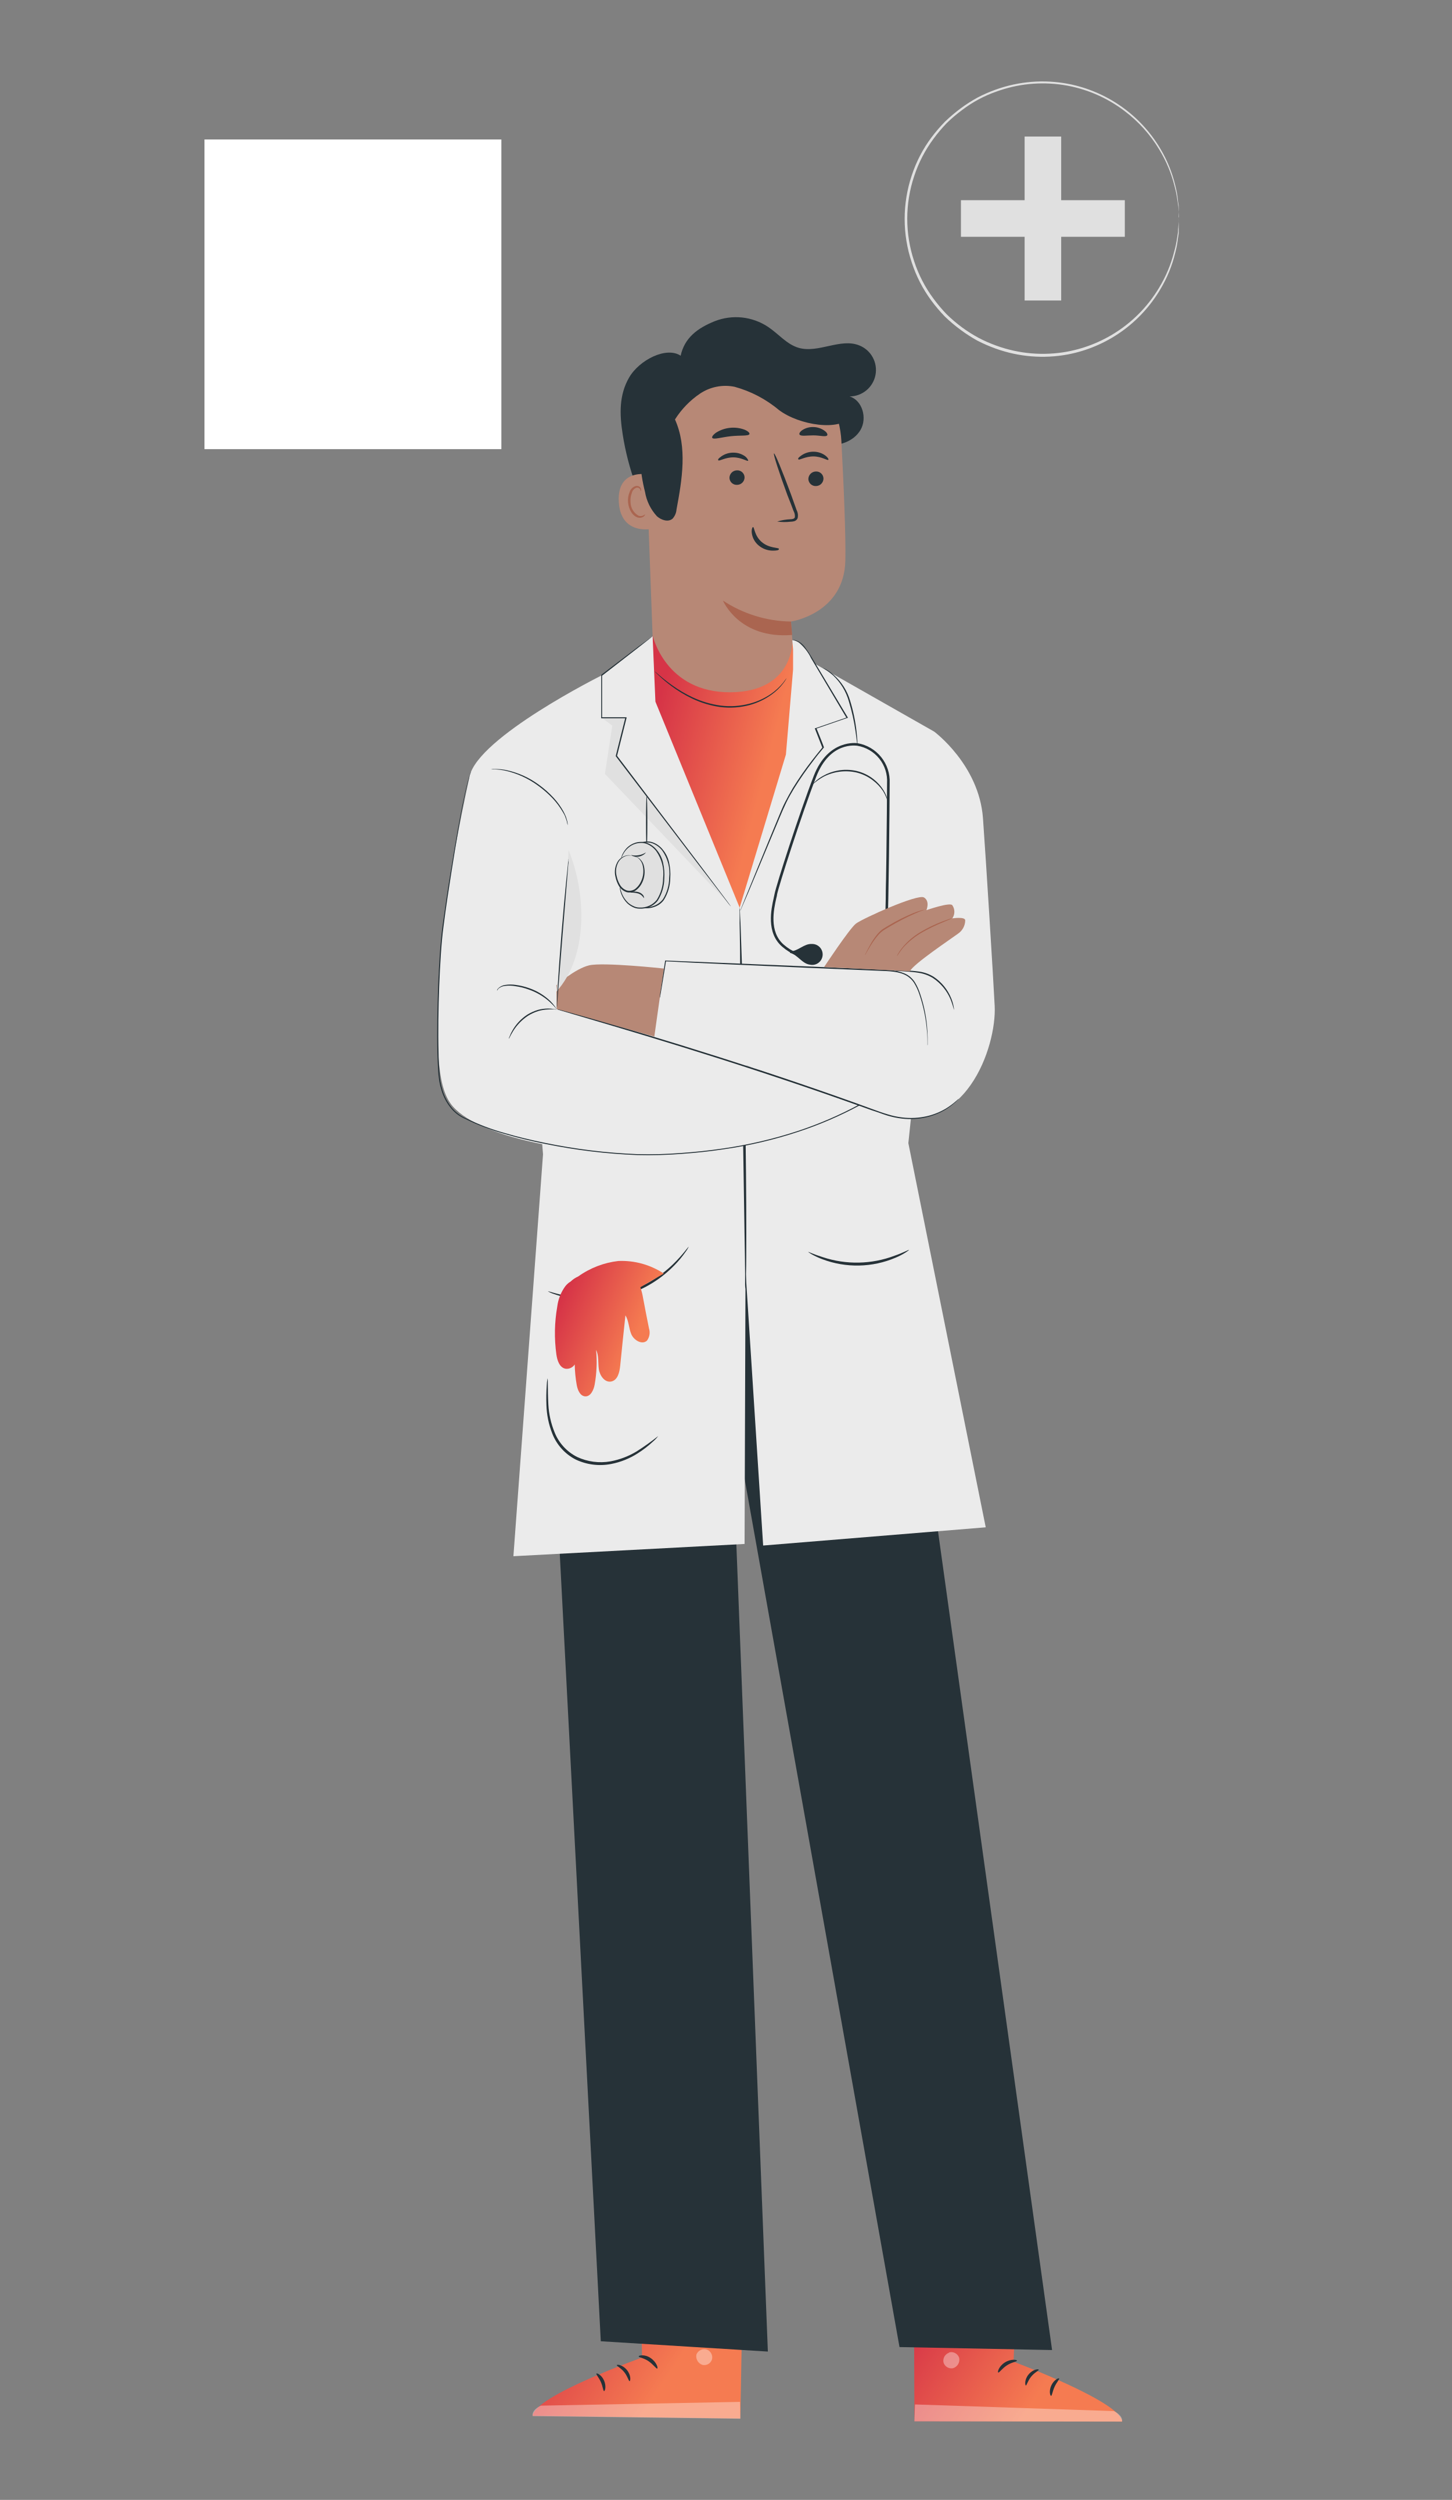 <svg width="111" height="191" viewBox="0 0 111 191" fill="none" xmlns="http://www.w3.org/2000/svg">
<rect x="0" y="0" width="111" height="191" fill="#808080" stroke="none"/>
<path d="M81.124 10.432H78.328V22.96H81.124V10.432Z" fill="#E0E0E0"/>
<path d="M73.46 15.296V18.092H85.988V15.296H73.46Z" fill="#E0E0E0"/>
<path d="M90.128 16.724C90.122 16.668 90.122 16.612 90.128 16.556C90.128 16.436 90.108 16.272 90.092 16.06C90.092 15.952 90.092 15.832 90.068 15.696C90.044 15.56 90.024 15.42 90 15.26C89.951 14.898 89.878 14.54 89.78 14.188C89.535 13.214 89.144 12.282 88.62 11.424C87.935 10.286 87.037 9.289 85.976 8.488C84.597 7.436 82.976 6.748 81.261 6.488C79.546 6.228 77.793 6.404 76.164 7C75.223 7.328 74.34 7.804 73.548 8.408C73.136 8.713 72.744 9.046 72.376 9.404C72.012 9.781 71.674 10.182 71.364 10.604C70.722 11.468 70.224 12.43 69.888 13.452C69.179 15.568 69.179 17.857 69.888 19.972C70.223 20.995 70.721 21.957 71.364 22.82C71.674 23.242 72.012 23.643 72.376 24.02C72.744 24.378 73.136 24.711 73.548 25.016C73.952 25.311 74.376 25.579 74.816 25.816C75.251 26.045 75.702 26.242 76.164 26.408C77.902 27.04 79.777 27.198 81.596 26.864C83.041 26.594 84.413 26.02 85.62 25.181C86.828 24.342 87.843 23.256 88.6 21.996C89.123 21.14 89.514 20.209 89.76 19.236C89.857 18.896 89.93 18.55 89.98 18.2C90.004 18.044 90.032 17.9 90.048 17.764C90.064 17.628 90.048 17.512 90.072 17.4C90.088 17.192 90.1 17.028 90.108 16.908C90.102 16.851 90.102 16.793 90.108 16.736C90.112 16.793 90.112 16.851 90.108 16.908C90.108 17.028 90.108 17.196 90.108 17.404C90.108 17.516 90.108 17.636 90.108 17.772C90.108 17.908 90.068 18.052 90.048 18.212C90.009 18.578 89.942 18.94 89.848 19.296C89.613 20.282 89.229 21.226 88.708 22.096C87.951 23.382 86.929 24.491 85.71 25.351C84.49 26.21 83.102 26.8 81.636 27.08C79.784 27.426 77.872 27.27 76.1 26.628C75.628 26.458 75.167 26.258 74.72 26.028C74.271 25.78 73.84 25.502 73.428 25.196C73.006 24.886 72.606 24.547 72.228 24.184C71.856 23.799 71.51 23.39 71.192 22.96C70.543 22.078 70.039 21.098 69.7 20.056C68.976 17.897 68.976 15.56 69.7 13.4C70.043 12.355 70.553 11.373 71.212 10.492C71.53 10.07 71.874 9.669 72.244 9.292C72.622 8.928 73.023 8.589 73.444 8.276C73.856 7.97 74.29 7.694 74.74 7.448C75.184 7.216 75.644 7.016 76.116 6.848C77.888 6.209 79.798 6.056 81.648 6.404C83.108 6.684 84.492 7.27 85.708 8.124C86.925 8.979 87.946 10.082 88.704 11.36C89.224 12.23 89.608 13.175 89.844 14.16C89.938 14.517 90.005 14.881 90.044 15.248C90.044 15.408 90.092 15.552 90.104 15.688C90.116 15.824 90.104 15.944 90.104 16.056C90.104 16.264 90.104 16.428 90.104 16.552C90.117 16.609 90.125 16.666 90.128 16.724Z" fill="#E0E0E0"/>
<path d="M38.328 10.656H15.632V34.316H38.328V10.656Z" fill="white"/>
<path d="M52.028 27.2C52.324 25.808 53.32 25.072 54.64 24.54C55.305 24.279 56.022 24.183 56.732 24.258C57.441 24.334 58.122 24.581 58.716 24.976C59.516 25.508 60.144 26.312 61.056 26.576C62.564 27.008 64.256 25.808 65.692 26.392C66.128 26.566 66.49 26.886 66.715 27.298C66.94 27.709 67.016 28.186 66.928 28.647C66.84 29.108 66.594 29.523 66.233 29.823C65.872 30.122 65.418 30.287 64.948 30.288C65.932 30.588 66.304 31.948 65.788 32.84C65.272 33.732 64.132 34.116 63.112 33.984C62.095 33.795 61.148 33.33 60.376 32.64C59.576 31.996 58.848 31.26 57.996 30.68C57.168 30.054 56.145 29.741 55.108 29.796C53.724 29.944 52.588 31.06 52.04 32.336C51.492 33.612 51.424 35.048 51.424 36.44C51.424 37.832 51.476 39.24 51.136 40.596C51.128 40.678 51.1 40.757 51.056 40.826C51.011 40.896 50.951 40.954 50.88 40.996C50.66 41.076 50.452 40.848 50.332 40.644C48.939 38.357 48.011 35.818 47.6 33.172C47.36 31.64 47.32 30.18 48.096 28.84C48.872 27.5 50.956 26.44 52.048 27.188" fill="#263238"/>
<path d="M49.952 36.316C49.88 36.288 47.152 35.568 47.304 38.344C47.456 41.12 50.22 40.38 50.22 40.3C50.22 40.22 49.952 36.316 49.952 36.316Z" fill="#B78876"/>
<path d="M49.308 39.3C49.308 39.3 49.264 39.336 49.184 39.38C49.072 39.436 48.943 39.446 48.824 39.408C48.638 39.305 48.482 39.155 48.373 38.972C48.264 38.789 48.206 38.581 48.204 38.368C48.183 38.13 48.216 37.891 48.3 37.668C48.32 37.578 48.361 37.495 48.42 37.426C48.48 37.356 48.555 37.302 48.64 37.268C48.695 37.25 48.755 37.252 48.809 37.273C48.862 37.294 48.907 37.334 48.936 37.384C48.976 37.456 48.96 37.516 48.976 37.52C48.992 37.524 49.032 37.468 49.004 37.356C48.984 37.288 48.942 37.228 48.884 37.188C48.845 37.161 48.8 37.142 48.754 37.133C48.707 37.123 48.659 37.123 48.612 37.132C48.5 37.162 48.397 37.22 48.313 37.3C48.229 37.38 48.167 37.481 48.132 37.592C48.027 37.845 47.986 38.12 48.012 38.392C48.064 38.952 48.38 39.456 48.788 39.548C48.864 39.566 48.943 39.566 49.02 39.549C49.096 39.531 49.167 39.497 49.228 39.448C49.308 39.368 49.32 39.304 49.308 39.3Z" fill="#AA6550"/>
<path d="M56.32 26.62C57.312 26.55 58.307 26.678 59.249 26.997C60.19 27.317 61.058 27.82 61.803 28.478C62.548 29.137 63.154 29.937 63.586 30.832C64.018 31.727 64.268 32.699 64.32 33.692C64.504 37.168 64.664 40.928 64.624 42.824C64.54 46.888 60.472 47.488 60.472 47.488C60.472 47.488 60.56 48.688 60.66 50.188C60.708 50.903 60.612 51.62 60.378 52.297C60.144 52.975 59.777 53.598 59.297 54.13C58.818 54.663 58.237 55.094 57.588 55.398C56.939 55.702 56.236 55.873 55.52 55.9C54.817 55.927 54.116 55.815 53.456 55.57C52.797 55.326 52.192 54.953 51.676 54.475C51.16 53.996 50.744 53.421 50.451 52.782C50.158 52.142 49.994 51.451 49.968 50.748L49.364 34.348C49.292 32.406 49.978 30.512 51.277 29.067C52.575 27.622 54.386 26.739 56.324 26.604L56.32 26.62Z" fill="#B78876"/>
<path d="M60.468 47.488C58.617 47.462 56.813 46.907 55.268 45.888C55.268 45.888 56.496 48.844 60.556 48.512L60.468 47.488Z" fill="#AA6550"/>
<path d="M62.952 36.552C62.953 36.704 62.895 36.85 62.79 36.959C62.684 37.068 62.54 37.132 62.388 37.136C62.315 37.141 62.241 37.131 62.171 37.107C62.101 37.083 62.037 37.045 61.982 36.996C61.926 36.947 61.882 36.887 61.85 36.821C61.818 36.754 61.8 36.682 61.796 36.608C61.796 36.456 61.855 36.311 61.96 36.202C62.066 36.093 62.209 36.029 62.36 36.024C62.434 36.019 62.508 36.028 62.578 36.052C62.648 36.076 62.713 36.113 62.768 36.163C62.824 36.212 62.868 36.272 62.9 36.339C62.931 36.405 62.949 36.478 62.952 36.552Z" fill="#263238"/>
<path d="M63.324 35.132C63.252 35.204 62.812 34.876 62.188 34.872C61.564 34.868 61.104 35.18 61.036 35.1C60.968 35.02 61.076 34.932 61.276 34.788C61.548 34.603 61.871 34.507 62.2 34.512C62.526 34.513 62.842 34.618 63.104 34.812C63.296 34.96 63.36 35.096 63.324 35.132Z" fill="#263238"/>
<path d="M56.92 36.464C56.921 36.615 56.863 36.761 56.757 36.87C56.652 36.978 56.508 37.041 56.356 37.044C56.282 37.049 56.208 37.04 56.138 37.016C56.068 36.992 56.004 36.955 55.948 36.905C55.893 36.856 55.848 36.796 55.817 36.729C55.785 36.663 55.767 36.59 55.764 36.516C55.765 36.365 55.824 36.221 55.929 36.112C56.035 36.004 56.178 35.941 56.328 35.936C56.402 35.931 56.476 35.94 56.546 35.964C56.616 35.988 56.681 36.025 56.736 36.075C56.791 36.124 56.836 36.184 56.868 36.251C56.899 36.317 56.917 36.39 56.92 36.464Z" fill="#263238"/>
<path d="M57.2 35.2C57.128 35.276 56.692 34.948 56.068 34.944C55.444 34.94 54.98 35.252 54.916 35.172C54.852 35.092 54.956 35.004 55.156 34.86C55.428 34.674 55.751 34.577 56.08 34.584C56.404 34.584 56.72 34.687 56.98 34.88C57.152 35.028 57.2 35.164 57.2 35.2Z" fill="#263238"/>
<path d="M59.412 39.848C59.742 39.746 60.083 39.687 60.428 39.672C60.588 39.672 60.74 39.628 60.764 39.52C60.781 39.355 60.746 39.188 60.664 39.044C60.516 38.644 60.364 38.244 60.2 37.844C59.56 36.108 59.096 34.684 59.168 34.644C59.24 34.604 59.812 36.004 60.456 37.74L60.896 38.968C60.996 39.16 61.025 39.381 60.976 39.592C60.953 39.648 60.917 39.698 60.871 39.739C60.825 39.779 60.771 39.808 60.712 39.824C60.623 39.848 60.532 39.86 60.44 39.86C60.098 39.9 59.753 39.896 59.412 39.848Z" fill="#263238"/>
<path d="M57.568 40.268C57.672 40.268 57.668 40.94 58.244 41.424C58.82 41.908 59.544 41.824 59.548 41.936C59.552 42.048 59.384 42.068 59.08 42.072C58.682 42.071 58.296 41.93 57.992 41.672C57.699 41.428 57.511 41.08 57.468 40.7C57.444 40.428 57.524 40.264 57.568 40.268Z" fill="#263238"/>
<path d="M57.292 33.164C57.228 33.332 56.604 33.248 55.872 33.328C55.14 33.408 54.544 33.608 54.448 33.452C54.404 33.38 54.508 33.22 54.748 33.052C55.069 32.851 55.431 32.727 55.806 32.688C56.182 32.649 56.562 32.697 56.916 32.828C57.2 32.948 57.32 33.084 57.292 33.164Z" fill="#263238"/>
<path d="M63.236 33.264C63.124 33.404 62.696 33.264 62.176 33.264C61.656 33.264 61.22 33.352 61.12 33.2C61.076 33.128 61.148 32.988 61.34 32.856C61.598 32.693 61.9 32.613 62.204 32.628C62.507 32.638 62.8 32.74 63.044 32.92C63.224 33.048 63.284 33.2 63.236 33.264Z" fill="#263238"/>
<path d="M65.032 31.824C64.232 32.968 61.112 32.504 59.548 31.328C58.559 30.498 57.402 29.892 56.156 29.552C55.703 29.459 55.237 29.458 54.784 29.547C54.331 29.636 53.9 29.815 53.516 30.072C52.748 30.591 52.095 31.264 51.6 32.048C52.556 34.176 52.144 36.64 51.716 38.932C51.696 39.191 51.59 39.435 51.416 39.628C51.084 39.916 50.552 39.74 50.216 39.44C49.738 38.92 49.423 38.273 49.308 37.576C48.908 36.025 48.822 34.409 49.056 32.824C49.29 31.234 49.985 29.747 51.056 28.548C52.455 27.087 54.367 26.227 56.388 26.148C58.398 26.093 60.376 26.671 62.04 27.8C62.834 28.286 63.493 28.963 63.96 29.768" fill="#263238"/>
<path d="M48.892 171.94L49.084 180.124C49.084 180.124 40.828 183.064 40.716 184.58L56.596 184.784L56.828 172.02L48.892 171.94Z" fill="url(#paint0_linear_1096_6644)"/>
<g opacity="0.6">
<path opacity="0.6" d="M54 179.5C54.152 179.549 54.28 179.652 54.36 179.789C54.44 179.926 54.468 180.088 54.436 180.244C54.395 180.398 54.295 180.53 54.159 180.613C54.023 180.695 53.86 180.722 53.704 180.688C53.542 180.635 53.405 180.525 53.319 180.377C53.233 180.229 53.205 180.055 53.24 179.888C53.302 179.736 53.419 179.614 53.567 179.545C53.716 179.476 53.885 179.465 54.04 179.516" fill="white"/>
</g>
<g opacity="0.6">
<path opacity="0.6" d="M56.596 184.8L56.572 183.512L41.352 183.8C41.352 183.8 40.64 184.096 40.716 184.6L56.596 184.8Z" fill="white"/>
</g>
<path d="M48.828 180.04C48.828 180.116 49.228 180.156 49.592 180.412C49.956 180.668 50.172 180.996 50.244 180.964C50.316 180.932 50.204 180.484 49.74 180.164C49.276 179.844 48.8 179.968 48.828 180.04Z" fill="#263238"/>
<path d="M47.152 180.708C47.152 180.784 47.468 180.92 47.728 181.248C47.988 181.576 48.056 181.928 48.128 181.928C48.2 181.928 48.26 181.488 47.928 181.08C47.596 180.672 47.156 180.632 47.152 180.708Z" fill="#263238"/>
<path d="M46.18 182.688C46.252 182.688 46.364 182.32 46.18 181.888C45.996 181.456 45.628 181.288 45.592 181.352C45.556 181.416 45.78 181.648 45.936 182C46.092 182.352 46.104 182.68 46.18 182.688Z" fill="#263238"/>
<path d="M48.992 178.168C49.02 178.24 49.392 178.14 49.816 178.168C50.24 178.196 50.616 178.348 50.636 178.28C50.656 178.212 50.352 177.936 49.836 177.9C49.32 177.864 48.952 178.108 48.992 178.168Z" fill="#263238"/>
<path d="M48.984 176.516C49.246 176.589 49.523 176.589 49.784 176.516C50.07 176.468 50.35 176.386 50.616 176.272C50.774 176.203 50.928 176.124 51.076 176.036C51.166 175.987 51.248 175.925 51.32 175.852C51.37 175.799 51.401 175.731 51.408 175.659C51.415 175.586 51.398 175.514 51.36 175.452C51.323 175.397 51.273 175.351 51.215 175.319C51.156 175.287 51.091 175.27 51.024 175.268C50.923 175.266 50.822 175.278 50.724 175.304C50.555 175.346 50.389 175.401 50.228 175.468C49.959 175.587 49.71 175.746 49.488 175.94C49.116 176.276 48.984 176.564 49.012 176.58C49.04 176.596 49.228 176.368 49.608 176.088C49.829 175.924 50.069 175.79 50.324 175.688C50.472 175.629 50.625 175.583 50.78 175.552C50.948 175.512 51.092 175.512 51.136 175.588C51.18 175.664 51.136 175.628 51.116 175.676C51.065 175.728 51.005 175.773 50.94 175.808C50.804 175.895 50.662 175.974 50.516 176.044C50.269 176.164 50.01 176.259 49.744 176.328C49.487 176.375 49.233 176.437 48.984 176.516Z" fill="#263238"/>
<path d="M49.084 176.632C49.236 176.405 49.311 176.136 49.3 175.864C49.32 175.57 49.288 175.275 49.204 174.992C49.155 174.825 49.089 174.663 49.008 174.508C48.967 174.403 48.898 174.311 48.81 174.241C48.721 174.171 48.616 174.125 48.504 174.108C48.434 174.108 48.365 174.129 48.306 174.167C48.248 174.205 48.201 174.26 48.172 174.324C48.129 174.417 48.099 174.515 48.084 174.616C48.056 174.794 48.056 174.974 48.084 175.152C48.124 175.45 48.237 175.733 48.412 175.976C48.716 176.376 49.04 176.488 49.044 176.464C49.048 176.44 48.804 176.272 48.572 175.872C48.437 175.642 48.354 175.385 48.328 175.12C48.309 174.969 48.309 174.815 48.328 174.664C48.356 174.492 48.42 174.36 48.484 174.376C48.548 174.392 48.696 174.504 48.76 174.64C48.838 174.779 48.902 174.925 48.952 175.076C49.038 175.334 49.087 175.604 49.096 175.876C49.128 176.328 49.04 176.616 49.084 176.632Z" fill="#263238"/>
<path d="M77.792 172.264L77.484 180.444C77.484 180.444 85.696 183.504 85.788 185.02L69.904 184.996L69.86 172.228L77.792 172.264Z" fill="url(#paint1_linear_1096_6644)"/>
<g opacity="0.6">
<path opacity="0.6" d="M72.576 179.748C72.423 179.794 72.292 179.895 72.208 180.031C72.125 180.168 72.095 180.331 72.124 180.488C72.166 180.641 72.264 180.774 72.399 180.857C72.534 180.941 72.696 180.971 72.852 180.94C73.018 180.891 73.158 180.782 73.246 180.633C73.334 180.485 73.362 180.308 73.324 180.14C73.269 179.982 73.155 179.852 73.006 179.777C72.856 179.702 72.683 179.689 72.524 179.74" fill="white"/>
</g>
<g opacity="0.6">
<path opacity="0.6" d="M69.904 184.996L69.948 183.708L85.148 184.216C85.148 184.216 85.856 184.524 85.776 185.016L69.904 184.996Z" fill="white"/>
</g>
<path d="M77.744 180.364C77.744 180.44 77.344 180.476 76.968 180.724C76.592 180.972 76.384 181.3 76.312 181.268C76.24 181.236 76.356 180.788 76.824 180.496C77.292 180.204 77.76 180.292 77.744 180.364Z" fill="#263238"/>
<path d="M79.408 181.056C79.408 181.132 79.088 181.26 78.824 181.588C78.56 181.916 78.484 182.264 78.424 182.26C78.364 182.256 78.296 181.82 78.632 181.416C78.968 181.012 79.404 180.98 79.408 181.056Z" fill="#263238"/>
<path d="M80.352 183.052C80.28 183.052 80.172 182.68 80.372 182.252C80.572 181.824 80.936 181.66 80.968 181.724C81 181.788 80.776 182.016 80.616 182.364C80.456 182.712 80.428 183.044 80.352 183.052Z" fill="#263238"/>
<path d="M77.6 178.492C77.568 178.56 77.2 178.456 76.776 178.492C76.352 178.528 75.996 178.656 75.976 178.592C75.956 178.528 76.264 178.248 76.776 178.22C77.288 178.192 77.644 178.432 77.6 178.492Z" fill="#263238"/>
<path d="M77.636 176.84C77.374 176.913 77.098 176.913 76.836 176.84C76.55 176.787 76.272 176.7 76.008 176.58C75.849 176.51 75.695 176.428 75.548 176.336C75.458 176.288 75.377 176.226 75.308 176.152C75.261 176.097 75.233 176.029 75.228 175.957C75.222 175.885 75.239 175.814 75.276 175.752C75.315 175.699 75.367 175.655 75.425 175.624C75.484 175.594 75.55 175.577 75.616 175.576C75.716 175.575 75.816 175.589 75.912 175.62C76.083 175.659 76.249 175.715 76.408 175.788C76.675 175.911 76.922 176.074 77.14 176.272C77.508 176.612 77.632 176.904 77.608 176.92C77.584 176.936 77.392 176.7 77.02 176.42C76.8 176.257 76.561 176.123 76.308 176.02C76.16 175.961 76.008 175.914 75.852 175.88C75.684 175.836 75.54 175.836 75.5 175.908C75.46 175.98 75.5 175.948 75.5 176C75.553 176.053 75.612 176.098 75.676 176.136C75.804 176.224 75.938 176.304 76.076 176.376C76.323 176.498 76.579 176.597 76.844 176.672C77.112 176.706 77.377 176.762 77.636 176.84Z" fill="#263238"/>
<path d="M77.536 176.952C77.386 176.723 77.314 176.453 77.328 176.18C77.315 175.887 77.352 175.593 77.436 175.312C77.489 175.145 77.557 174.982 77.64 174.828C77.684 174.723 77.753 174.632 77.842 174.562C77.931 174.491 78.037 174.445 78.148 174.428C78.219 174.429 78.289 174.451 78.347 174.491C78.406 174.531 78.453 174.587 78.48 174.652C78.521 174.744 78.55 174.841 78.564 174.94C78.592 175.118 78.592 175.298 78.564 175.476C78.522 175.775 78.405 176.058 78.224 176.3C77.912 176.7 77.588 176.804 77.584 176.776C77.58 176.748 77.828 176.588 78.068 176.192C78.204 175.963 78.29 175.708 78.32 175.444C78.342 175.291 78.342 175.137 78.32 174.984C78.296 174.816 78.232 174.68 78.172 174.696C78.112 174.712 77.956 174.824 77.892 174.956C77.814 175.094 77.748 175.238 77.696 175.388C77.607 175.646 77.555 175.915 77.54 176.188C77.496 176.648 77.6 176.94 77.536 176.952Z" fill="#263238"/>
<path d="M68.404 93.296L80.428 179.552L68.764 179.324L55.864 107.056L58.7 179.668L45.928 178.88L41.44 92.772L68.404 93.296Z" fill="#263238"/>
<path d="M50.044 53.36L49.888 48.536C49.888 48.536 50.848 52.936 55.868 52.892C60.668 52.84 60.576 49.004 60.576 49.004L60.748 50.948V58.8L57.62 71.6L53.62 72.108L49.22 54.592L50.044 53.36Z" fill="url(#paint2_linear_1096_6644)"/>
<path d="M60.128 51.816C60.113 51.853 60.095 51.888 60.072 51.92C60.014 52.017 59.95 52.111 59.88 52.2C59.628 52.532 59.328 52.823 58.988 53.064C58.484 53.428 57.919 53.699 57.32 53.864C56.587 54.061 55.822 54.114 55.068 54.02C54.317 53.916 53.587 53.696 52.904 53.368C52.348 53.103 51.819 52.784 51.324 52.416C50.99 52.168 50.671 51.901 50.368 51.616C50.26 51.516 50.18 51.436 50.124 51.38C50.068 51.324 50.044 51.296 50.048 51.292L50.14 51.364L50.396 51.584C50.616 51.776 50.944 52.044 51.368 52.348C51.864 52.705 52.391 53.016 52.944 53.276C53.62 53.593 54.34 53.806 55.08 53.908C55.821 54.002 56.574 53.953 57.296 53.764C57.887 53.612 58.446 53.358 58.948 53.012C59.286 52.777 59.59 52.497 59.852 52.18C60.032 51.948 60.12 51.812 60.128 51.816Z" fill="#263238"/>
<path d="M56.92 117.964L56.992 97.26L56.904 70.228L50.104 53.608L49.888 48.608L45.952 51.6C45.952 51.6 40.216 71.344 40.128 70.656C40.04 69.968 41.512 88.196 41.512 88.196L39.248 118.9L56.92 117.964Z" fill="#EBEBEB"/>
<path d="M62.324 50.732C61.168 48.712 60.568 48.92 60.568 48.92L60.628 49.64V51.156L60.08 57.648L56.4 69.82L56.972 96.772L58.34 118.084L75.356 116.692L69.44 87.34L71.564 67.068L71.412 55.896L62.324 50.732Z" fill="#EBEBEB"/>
<path d="M52.648 95.26C52.58 95.402 52.497 95.536 52.4 95.66C52.148 96.019 51.867 96.356 51.56 96.668C50.545 97.714 49.287 98.492 47.898 98.934C46.509 99.376 45.033 99.467 43.6 99.2C43.169 99.121 42.745 99.008 42.332 98.86C42.178 98.813 42.03 98.747 41.892 98.664C41.892 98.624 42.54 98.888 43.624 99.064C45.033 99.286 46.474 99.178 47.834 98.748C49.194 98.317 50.436 97.577 51.46 96.584C52.248 95.816 52.616 95.236 52.648 95.26Z" fill="#263238"/>
<path d="M49.156 99.148C49.111 98.876 49.042 98.609 48.952 98.348L50.744 97.304C49.716 96.626 48.499 96.29 47.268 96.344C46.164 96.472 45.109 96.878 44.204 97.524C43.985 97.621 43.785 97.757 43.612 97.924C43.556 97.955 43.503 97.991 43.452 98.032C43.371 98.099 43.296 98.174 43.228 98.256C42.886 98.718 42.67 99.261 42.6 99.832C42.388 101.036 42.365 102.265 42.532 103.476C42.596 103.94 42.772 104.488 43.232 104.576C43.369 104.594 43.508 104.572 43.632 104.514C43.757 104.456 43.862 104.364 43.936 104.248C43.945 104.772 43.996 105.296 44.088 105.812C44.16 106.212 44.352 106.676 44.752 106.688C45.152 106.7 45.388 106.196 45.46 105.784C45.616 104.91 45.653 104.019 45.568 103.136C45.792 103.584 45.708 104.116 45.78 104.612C45.852 105.108 46.236 105.652 46.728 105.552C47.22 105.452 47.36 104.852 47.412 104.352C47.54 103.068 47.672 101.78 47.812 100.496C48.076 100.928 48.064 101.472 48.26 101.936C48.456 102.4 49.084 102.776 49.46 102.428C49.558 102.295 49.622 102.141 49.649 101.978C49.675 101.815 49.663 101.649 49.612 101.492C49.452 100.72 49.308 99.936 49.156 99.148Z" fill="url(#paint3_linear_1096_6644)"/>
<path d="M50.316 109.72C50.206 109.867 50.08 110.001 49.94 110.12C49.578 110.461 49.184 110.766 48.764 111.032C48.138 111.436 47.44 111.716 46.708 111.856C45.8 112.031 44.861 111.913 44.024 111.52C43.195 111.1 42.551 110.387 42.216 109.52C41.944 108.828 41.794 108.095 41.772 107.352C41.753 106.856 41.761 106.359 41.796 105.864C41.799 105.682 41.819 105.502 41.856 105.324C41.9 105.324 41.856 106.104 41.92 107.324C41.96 108.045 42.12 108.755 42.392 109.424C42.715 110.245 43.329 110.918 44.116 111.316C44.915 111.688 45.809 111.806 46.676 111.652C47.383 111.52 48.061 111.261 48.676 110.888C49.243 110.528 49.79 110.138 50.316 109.72Z" fill="#263238"/>
<path d="M69.496 95.496C69.496 95.496 69.412 95.576 69.24 95.688C68.996 95.843 68.739 95.977 68.472 96.088C66.685 96.853 64.67 96.895 62.852 96.204C62.577 96.1 62.309 95.976 62.052 95.832C61.876 95.724 61.784 95.664 61.788 95.648C61.792 95.632 62.188 95.832 62.888 96.048C64.684 96.646 66.631 96.607 68.4 95.936C69.088 95.7 69.476 95.464 69.496 95.496Z" fill="#263238"/>
<path d="M56.984 98.488C56.966 98.39 56.958 98.291 56.96 98.192C56.96 97.98 56.96 97.696 56.96 97.344C56.96 96.584 56.936 95.524 56.916 94.22C56.876 91.564 56.82 87.936 56.756 83.924C56.692 79.912 56.624 76.276 56.58 73.62C56.58 72.32 56.548 71.26 56.54 70.5V69.652C56.53 69.552 56.53 69.452 56.54 69.352C56.559 69.45 56.568 69.549 56.568 69.648C56.568 69.864 56.592 70.144 56.608 70.496C56.636 71.256 56.672 72.316 56.716 73.62C56.792 76.252 56.884 79.896 56.952 83.92C57.02 87.944 57.056 91.584 57.052 94.22C57.052 95.54 57.052 96.62 57.028 97.344C57.028 97.696 57.028 97.98 57.008 98.192C57.006 98.291 56.998 98.39 56.984 98.488Z" fill="#263238"/>
<path d="M46.008 54.84L46.808 55.444L46.244 59.128L55.684 69.016L47.112 57.76L47.844 54.84H46.008Z" fill="#E0E0E0"/>
<path d="M57 81.332L42.516 77.084L42.036 66.084L46 51.6C46 51.6 36.54 56.312 35.896 59.32C35.252 62.328 33.696 69.632 33.532 74.92C33.384 79.644 33.364 82.8 34.44 84.308C36.252 86.844 44.016 88.484 51.764 88.108C57.216 87.84 62.656 86.404 66.016 84.3" fill="#EBEBEB"/>
<path d="M55.868 69.252C55.868 69.252 55.868 69.252 55.82 69.2L55.688 69.04L55.2 68.4L53.408 66.072L47.52 58.364L47.076 57.78V57.76V57.736C47.328 56.728 47.572 55.736 47.808 54.82L47.856 54.88H45.96V54.832C45.96 53.632 45.96 52.548 45.96 51.58V51.56L48.808 49.396L49.608 48.812L49.816 48.66L49.888 48.612L49.82 48.668L49.624 48.828L48.856 49.432L46.028 51.624V51.592C46.028 52.56 46.028 53.652 46.028 54.844L46 54.8H47.896V54.86C47.66 55.792 47.416 56.772 47.164 57.78V57.736L47.608 58.316L53.472 66.044L55.24 68.392L55.716 69.032L55.84 69.204L55.868 69.252Z" fill="#263238"/>
<path d="M71.412 55.896C71.412 55.896 74.844 58.432 75.144 62.508C75.384 65.82 75.944 74.908 76.04 76.864C76.196 79.94 73.8 87.14 67.568 85.1C63.832 83.876 50.02 79.18 50.02 79.18L50.936 73.316L67.336 74.292L67.66 60.62L71.412 55.896Z" fill="#EBEBEB"/>
<path d="M50.752 74C50.752 74 46.112 73.5 45.036 73.756C43.96 74.012 42.532 75.272 42.532 75.272L42.556 77.104L50.02 79.2L50.752 74Z" fill="#B78876"/>
<path d="M56.572 69.632L56.596 69.572C56.596 69.524 56.636 69.464 56.664 69.388C56.732 69.224 56.824 68.988 56.94 68.696C57.188 68.088 57.544 67.224 57.98 66.152C58.416 65.08 58.948 63.804 59.532 62.388C59.68 62.036 59.824 61.668 60.008 61.308C60.192 60.948 60.388 60.588 60.6 60.228C61.053 59.493 61.546 58.782 62.076 58.1C62.344 57.756 62.612 57.42 62.876 57.1V57.152L62.3 55.68V55.632H62.352L64.752 54.808L64.728 54.876L62 50.284C61.785 49.824 61.474 49.415 61.088 49.084C60.974 49.015 60.85 48.964 60.72 48.932L60.584 48.9H60.724C60.856 48.923 60.984 48.969 61.1 49.036C61.284 49.155 61.443 49.309 61.568 49.488C61.741 49.72 61.902 49.962 62.048 50.212L64.8 54.8L64.828 54.852H64.776L62.376 55.68L62.404 55.616C62.592 56.096 62.804 56.584 62.984 57.084V57.112L62.964 57.136C62.688 57.456 62.416 57.792 62.164 58.136C61.638 58.815 61.148 59.522 60.696 60.252C60.484 60.608 60.276 60.964 60.104 61.324C59.932 61.684 59.776 62.04 59.628 62.396L58.056 66.152C57.604 67.216 57.256 68.08 56.988 68.684L56.692 69.368L56.612 69.548C56.584 69.6 56.576 69.636 56.572 69.632Z" fill="#263238"/>
<path d="M73.296 83.96L73.24 84.02L73.064 84.192C72.829 84.404 72.576 84.595 72.308 84.764C71.879 85.023 71.414 85.217 70.928 85.34C70.284 85.5 69.616 85.542 68.956 85.464C68.572 85.42 68.194 85.341 67.824 85.228C67.424 85.104 67.052 84.952 66.644 84.828C65.844 84.536 64.968 84.232 64.052 83.908C62.224 83.268 60.208 82.584 58.08 81.884C53.832 80.488 49.956 79.312 47.144 78.472L43.816 77.488L42.912 77.22L42.676 77.148L42.596 77.12H42.68L42.916 77.184L43.828 77.436C44.628 77.656 45.756 77.98 47.164 78.388C49.964 79.188 53.86 80.388 58.112 81.772C60.24 82.468 62.256 83.16 64.084 83.804C64.996 84.128 65.864 84.436 66.676 84.736C67.076 84.88 67.476 85.032 67.848 85.136C68.212 85.251 68.585 85.331 68.964 85.376C69.616 85.457 70.277 85.42 70.916 85.268C71.398 85.15 71.86 84.963 72.288 84.712C72.556 84.549 72.81 84.364 73.048 84.16L73.232 83.996C73.272 83.976 73.296 83.956 73.296 83.96Z" fill="#263238"/>
<path d="M42.556 77.128C42.556 77.148 42.292 77.092 41.88 77.128C41.636 77.138 41.395 77.177 41.16 77.244C40.879 77.331 40.61 77.454 40.36 77.612C39.907 77.911 39.524 78.304 39.236 78.764C39.016 79.12 38.92 79.364 38.904 79.356C38.888 79.348 38.904 79.292 38.96 79.18C39.018 79.023 39.09 78.872 39.176 78.728C39.452 78.244 39.839 77.833 40.304 77.528C40.565 77.367 40.846 77.242 41.14 77.156C41.382 77.091 41.63 77.058 41.88 77.056C42.048 77.055 42.216 77.071 42.38 77.104C42.44 77.103 42.499 77.111 42.556 77.128Z" fill="#263238"/>
<path d="M38 75.692C38 75.692 38 75.692 38 75.64C38.021 75.592 38.051 75.549 38.088 75.512C38.229 75.374 38.409 75.285 38.604 75.256C38.886 75.21 39.174 75.21 39.456 75.256C39.8 75.302 40.138 75.386 40.464 75.504C41.061 75.711 41.607 76.044 42.064 76.48C42.2 76.615 42.324 76.761 42.436 76.916C42.477 76.973 42.513 77.033 42.544 77.096C42.544 77.096 42.364 76.856 42.012 76.536C41.546 76.121 41.002 75.803 40.412 75.6C40.092 75.483 39.761 75.4 39.424 75.352C39.152 75.301 38.874 75.293 38.6 75.328C38.416 75.346 38.241 75.42 38.1 75.54C38.032 75.628 38 75.696 38 75.692Z" fill="#263238"/>
<path d="M43.4 63.056C43.368 62.958 43.345 62.858 43.332 62.756C43.304 62.664 43.26 62.552 43.216 62.42C43.172 62.288 43.092 62.148 43 62C42.79 61.647 42.543 61.318 42.264 61.016C41.919 60.65 41.54 60.318 41.132 60.024C40.394 59.482 39.553 59.095 38.66 58.888C38.389 58.83 38.114 58.794 37.836 58.78C37.733 58.782 37.63 58.774 37.528 58.756C37.631 58.747 37.734 58.747 37.836 58.756C38.117 58.754 38.397 58.779 38.672 58.832C39.583 59.021 40.443 59.404 41.192 59.956C41.606 60.254 41.988 60.593 42.332 60.968C42.614 61.277 42.859 61.616 43.064 61.98C43.14 62.121 43.208 62.267 43.268 62.416C43.312 62.552 43.348 62.668 43.372 62.764C43.39 62.86 43.399 62.958 43.4 63.056Z" fill="#263238"/>
<path d="M70.9 79.88C70.9 79.88 70.9 79.856 70.9 79.808V79.6C70.9 79.416 70.9 79.152 70.864 78.8C70.792 77.833 70.596 76.88 70.28 75.964C70.181 75.661 70.047 75.371 69.88 75.1C69.695 74.811 69.427 74.584 69.112 74.448C68.452 74.164 67.66 74.2 66.852 74.156L61.568 73.936C57.204 73.744 53.324 73.58 50.884 73.448L50.916 73.424C50.768 74.32 50.652 75.024 50.572 75.524C50.528 75.764 50.496 75.948 50.476 76.08C50.476 76.14 50.476 76.188 50.448 76.224V76.272C50.448 76.272 50.448 76.272 50.448 76.22V76.076C50.448 75.944 50.496 75.76 50.528 75.52C50.604 75.024 50.712 74.32 50.844 73.412V73.388H50.876L61.56 73.832L66.844 74.06C67.244 74.084 67.644 74.092 68.044 74.124C68.422 74.144 68.794 74.228 69.144 74.372C69.474 74.513 69.753 74.752 69.944 75.056C70.112 75.334 70.246 75.63 70.344 75.94C70.658 76.864 70.844 77.826 70.896 78.8C70.92 79.14 70.92 79.408 70.916 79.6V79.804C70.913 79.83 70.908 79.855 70.9 79.88Z" fill="#263238"/>
<path d="M67.772 67.044C67.8 67.044 67.824 68.644 67.824 70.592C67.824 72.54 67.8 74.136 67.772 74.136C67.744 74.136 67.72 72.536 67.72 70.592C67.72 68.648 67.744 67.044 67.772 67.044Z" fill="#263238"/>
<path d="M36 58.964C36 58.964 36 59.008 35.96 59.096C35.92 59.184 35.884 59.304 35.844 59.496C35.748 59.836 35.624 60.344 35.488 61.008C35.216 62.332 34.88 64.272 34.5 66.7C34.312 67.9 34.1 69.252 33.916 70.7C33.816 71.424 33.752 72.176 33.7 72.956C33.648 73.736 33.608 74.536 33.576 75.356C33.516 77.008 33.48 78.756 33.528 80.58C33.528 81.032 33.56 81.492 33.6 81.956C33.6 82.188 33.648 82.416 33.676 82.648C33.718 82.878 33.775 83.105 33.844 83.328C33.984 83.779 34.205 84.201 34.496 84.572C34.79 84.95 35.176 85.248 35.616 85.436C36.551 85.898 37.527 86.272 38.532 86.552C39.552 86.856 40.6 87.104 41.668 87.32C43.989 87.799 46.345 88.087 48.712 88.18C49.834 88.209 50.957 88.18 52.076 88.092C53.172 88.016 54.24 87.9 55.276 87.748C57.229 87.467 59.154 87.016 61.028 86.4C62.629 85.868 64.182 85.198 65.668 84.4V84.464L59.304 82.212L57.6 81.6L57.156 81.436L57.008 81.38L57.16 81.428L57.6 81.6L59.32 82.196L65.696 84.4L65.772 84.428L65.7 84.464C64.212 85.265 62.657 85.934 61.052 86.464C59.18 87.084 57.257 87.535 55.304 87.812C54.268 87.968 53.196 88.084 52.104 88.16C50.981 88.249 49.854 88.28 48.728 88.252C46.355 88.16 43.994 87.874 41.668 87.396C40.596 87.176 39.544 86.928 38.524 86.62C37.513 86.337 36.531 85.963 35.588 85.5C35.129 85.309 34.728 85.001 34.424 84.608C34.124 84.226 33.898 83.792 33.756 83.328C33.683 83.101 33.626 82.87 33.584 82.636C33.556 82.4 33.516 82.168 33.504 81.936C33.468 81.468 33.452 81.008 33.44 80.552C33.392 78.728 33.44 76.98 33.492 75.324C33.524 74.497 33.567 73.697 33.62 72.924C33.676 72.144 33.74 71.392 33.84 70.668C34.04 69.224 34.24 67.868 34.44 66.668C34.84 64.24 35.172 62.3 35.46 60.976C35.6 60.312 35.728 59.804 35.828 59.464C35.872 59.292 35.928 59.168 35.956 59.064L36 58.964Z" fill="#263238"/>
<path d="M42.532 75.768C44.956 73.088 44.848 68.32 43.46 64.936C43.332 68.6 42.9 71.852 42.568 75.412" fill="#E0E0E0"/>
<path d="M43.464 65.62C43.469 65.66 43.469 65.7 43.464 65.74C43.464 65.828 43.464 65.936 43.44 66.072C43.416 66.376 43.384 66.796 43.344 67.304C43.26 68.352 43.14 69.78 43.012 71.36C42.884 72.94 42.776 74.364 42.692 75.416C42.656 75.924 42.624 76.34 42.6 76.644C42.6 76.78 42.6 76.892 42.572 76.98C42.544 77.068 42.572 77.096 42.572 77.096C42.565 77.058 42.565 77.018 42.572 76.98C42.572 76.892 42.572 76.78 42.572 76.644C42.572 76.352 42.604 75.932 42.632 75.412C42.692 74.372 42.792 72.936 42.92 71.352C43.048 69.768 43.18 68.332 43.284 67.296C43.34 66.788 43.38 66.372 43.412 66.072C43.412 65.936 43.444 65.824 43.456 65.736C43.453 65.697 43.456 65.658 43.464 65.62Z" fill="#263238"/>
<path d="M49.436 60.776C49.464 60.776 49.488 61.708 49.488 62.856C49.488 64.004 49.464 64.936 49.436 64.936C49.408 64.936 49.384 64.004 49.384 62.856C49.384 61.708 49.408 60.776 49.436 60.776Z" fill="#263238"/>
<path d="M47.856 67.684C47.897 68.087 48.053 68.47 48.304 68.788C48.43 68.952 48.59 69.087 48.773 69.185C48.956 69.282 49.157 69.339 49.364 69.352C49.644 69.367 49.924 69.309 50.175 69.183C50.426 69.058 50.64 68.869 50.796 68.636C51.272 67.666 51.344 66.547 50.996 65.524C50.889 65.206 50.694 64.925 50.435 64.713C50.175 64.501 49.861 64.366 49.528 64.324C49.161 64.319 48.803 64.438 48.512 64.663C48.222 64.887 48.016 65.204 47.928 65.56" fill="#E0E0E0"/>
<path d="M47.932 65.568C47.961 65.419 48.016 65.275 48.092 65.144C48.18 64.987 48.29 64.844 48.42 64.72C48.592 64.551 48.802 64.428 49.032 64.36C49.162 64.319 49.297 64.296 49.432 64.292C49.584 64.285 49.736 64.305 49.88 64.352C50.197 64.463 50.475 64.663 50.68 64.928C50.914 65.213 51.076 65.551 51.152 65.912C51.236 66.295 51.266 66.689 51.24 67.08C51.235 67.681 51.062 68.268 50.74 68.776C50.572 68.999 50.345 69.169 50.084 69.268C49.851 69.363 49.6 69.405 49.348 69.392C49.165 69.393 48.983 69.349 48.82 69.264C48.675 69.19 48.54 69.095 48.42 68.984C48.233 68.799 48.085 68.579 47.984 68.336C47.918 68.184 47.873 68.024 47.848 67.86C47.846 67.816 47.846 67.772 47.848 67.728V67.684C47.887 67.901 47.952 68.114 48.04 68.316C48.147 68.547 48.295 68.757 48.476 68.936C48.598 69.038 48.732 69.125 48.876 69.192C49.028 69.273 49.197 69.313 49.368 69.308C49.618 69.32 49.867 69.272 50.094 69.168C50.322 69.064 50.521 68.908 50.676 68.712C50.985 68.219 51.151 67.65 51.156 67.068C51.243 66.331 51.054 65.589 50.624 64.984C50.428 64.733 50.167 64.54 49.868 64.428C49.732 64.383 49.588 64.362 49.444 64.368C49.077 64.374 48.725 64.517 48.456 64.768C48.329 64.885 48.219 65.02 48.128 65.168C48.056 65.298 47.991 65.431 47.932 65.568Z" fill="#263238"/>
<path d="M47.396 67.724C47.437 68.127 47.593 68.51 47.844 68.828C47.97 68.993 48.13 69.128 48.313 69.225C48.495 69.323 48.697 69.379 48.904 69.392C49.185 69.409 49.465 69.351 49.717 69.224C49.968 69.098 50.182 68.907 50.336 68.672C50.812 67.703 50.884 66.586 50.536 65.564C50.427 65.246 50.232 64.966 49.972 64.754C49.711 64.541 49.397 64.406 49.064 64.364C48.697 64.36 48.338 64.48 48.048 64.705C47.757 64.93 47.552 65.247 47.464 65.604" fill="#E0E0E0"/>
<path d="M47.472 65.6C47.501 65.451 47.556 65.307 47.632 65.176C47.719 65.018 47.828 64.874 47.956 64.748C48.132 64.583 48.343 64.46 48.572 64.388C48.702 64.348 48.837 64.327 48.972 64.324C49.126 64.314 49.279 64.335 49.424 64.384C49.741 64.496 50.018 64.695 50.224 64.96C50.458 65.246 50.62 65.583 50.696 65.944C50.78 66.326 50.81 66.718 50.784 67.108C50.779 67.71 50.606 68.299 50.284 68.808C50.114 69.028 49.887 69.198 49.628 69.3C49.394 69.395 49.141 69.438 48.888 69.424C48.703 69.425 48.52 69.38 48.356 69.292C48.211 69.22 48.076 69.127 47.956 69.016C47.77 68.831 47.622 68.611 47.52 68.368C47.455 68.216 47.409 68.056 47.384 67.892C47.382 67.848 47.382 67.804 47.384 67.76C47.382 67.746 47.382 67.731 47.384 67.716C47.423 67.933 47.488 68.146 47.576 68.348C47.681 68.579 47.829 68.789 48.012 68.964C48.132 69.07 48.267 69.158 48.412 69.224C48.564 69.303 48.733 69.343 48.904 69.34C49.154 69.352 49.403 69.305 49.63 69.202C49.857 69.099 50.057 68.944 50.212 68.748C50.521 68.255 50.687 67.686 50.692 67.104C50.778 66.368 50.589 65.625 50.16 65.02C49.965 64.766 49.701 64.574 49.4 64.464C49.272 64.419 49.136 64.399 49 64.404C48.865 64.403 48.73 64.422 48.6 64.46C48.376 64.523 48.17 64.639 48 64.8C47.871 64.915 47.76 65.05 47.672 65.2C47.599 65.33 47.532 65.463 47.472 65.6Z" fill="#263238"/>
<path d="M48.232 65.388C48.014 65.359 47.792 65.404 47.602 65.513C47.411 65.623 47.261 65.793 47.176 65.996C47.012 66.408 47.012 66.868 47.176 67.28C47.244 67.493 47.356 67.689 47.504 67.856C47.655 68.025 47.866 68.128 48.092 68.144C48.254 68.133 48.411 68.083 48.55 68C48.689 67.916 48.806 67.801 48.892 67.664C49.045 67.447 49.149 67.199 49.197 66.939C49.245 66.678 49.237 66.409 49.172 66.152C49.08 65.812 48.828 65.464 48.476 65.452" fill="#E0E0E0"/>
<path d="M48.488 65.452H48.568C48.643 65.461 48.715 65.485 48.78 65.524C48.897 65.601 48.997 65.7 49.074 65.816C49.152 65.933 49.206 66.063 49.232 66.2C49.324 66.603 49.28 67.025 49.108 67.4C49.01 67.626 48.859 67.825 48.668 67.98C48.565 68.069 48.442 68.132 48.31 68.164C48.178 68.196 48.04 68.196 47.908 68.164C47.65 68.081 47.433 67.904 47.3 67.668C47.181 67.456 47.096 67.226 47.048 66.988C46.998 66.785 46.989 66.574 47.023 66.368C47.056 66.162 47.132 65.964 47.244 65.788C47.407 65.558 47.654 65.402 47.932 65.352C48.006 65.341 48.082 65.341 48.156 65.352C48.208 65.352 48.232 65.372 48.232 65.376C48.135 65.362 48.037 65.362 47.94 65.376C47.68 65.438 47.453 65.595 47.304 65.816C47.203 65.984 47.137 66.17 47.108 66.364C47.08 66.557 47.091 66.754 47.14 66.944C47.188 67.172 47.271 67.391 47.388 67.592C47.508 67.805 47.703 67.965 47.936 68.04C48.053 68.068 48.175 68.067 48.292 68.039C48.409 68.01 48.517 67.955 48.608 67.876C48.78 67.728 48.917 67.544 49.008 67.336C49.177 66.978 49.224 66.575 49.144 66.188C49.1 65.925 48.957 65.689 48.744 65.528C48.663 65.49 48.577 65.465 48.488 65.452Z" fill="#263238"/>
<path d="M49.224 68.62C49.224 68.62 49.188 68.56 49.12 68.48C49.03 68.379 48.914 68.304 48.784 68.264C48.654 68.227 48.52 68.206 48.384 68.2C48.272 68.2 48.204 68.2 48.204 68.168C48.204 68.136 48.272 68.14 48.384 68.128C48.533 68.112 48.684 68.126 48.828 68.168C48.977 68.212 49.106 68.307 49.192 68.436C49.24 68.54 49.236 68.62 49.224 68.62Z" fill="#263238"/>
<path d="M49.38 65.12C49.38 65.12 49.348 65.188 49.256 65.26C49.138 65.351 49.001 65.413 48.856 65.444C48.705 65.469 48.55 65.46 48.404 65.416C48.292 65.38 48.232 65.336 48.24 65.328C48.436 65.371 48.639 65.375 48.837 65.34C49.035 65.304 49.223 65.229 49.392 65.12H49.38Z" fill="#263238"/>
<path d="M62.9 51.024C62.9 51.024 62.924 51.024 62.964 51.048C63.025 51.072 63.084 51.102 63.14 51.136C63.351 51.256 63.548 51.398 63.728 51.56C64.334 52.092 64.774 52.786 64.996 53.56C65.23 54.321 65.392 55.101 65.48 55.892C65.512 56.196 65.532 56.44 65.544 56.612C65.553 56.7 65.553 56.788 65.544 56.876C65.519 56.791 65.505 56.704 65.5 56.616C65.472 56.428 65.44 56.188 65.404 55.9C65.294 55.117 65.123 54.344 64.892 53.588C64.678 52.832 64.264 52.148 63.692 51.608C63.444 51.394 63.179 51.198 62.9 51.024Z" fill="#263238"/>
<path d="M60.448 72.684C61.02 72.66 61.476 72.092 62.048 72.124C62.162 72.118 62.276 72.137 62.383 72.178C62.489 72.22 62.585 72.284 62.664 72.366C62.743 72.448 62.804 72.546 62.843 72.654C62.881 72.761 62.896 72.876 62.887 72.99C62.877 73.103 62.843 73.214 62.788 73.313C62.732 73.413 62.656 73.499 62.564 73.567C62.472 73.635 62.367 73.682 62.255 73.706C62.143 73.729 62.028 73.729 61.916 73.704C61.316 73.632 60.968 72.932 60.38 72.796" fill="#263238"/>
<path d="M65.284 73.168C65.106 73.168 64.928 73.154 64.752 73.124L64.784 72.932C65.086 72.997 65.397 73 65.7 72.941C66.002 72.882 66.29 72.762 66.544 72.588C67.124 72.16 67.5 71.388 67.66 70.312V70.272C67.724 69.84 67.812 61.424 67.812 59.828C67.852 59.154 67.64 58.49 67.218 57.963C66.796 57.436 66.194 57.085 65.528 56.976C65.44 56.976 63.448 56.628 62.392 59.356C61.288 62.208 59.52 67.712 59.4 68.356C59.4 68.436 59.364 68.532 59.34 68.644C59.156 69.472 58.772 71.188 59.92 72.18C61.196 73.28 62.204 72.856 62.244 72.836L62.328 73.016C62.28 73.036 61.168 73.516 59.792 72.328C58.556 71.26 58.956 69.464 59.148 68.604L59.208 68.32C59.324 67.672 61.1 62.144 62.208 59.284C63.316 56.424 65.54 56.78 65.56 56.784C66.269 56.906 66.91 57.282 67.361 57.843C67.813 58.403 68.044 59.109 68.012 59.828C68.012 61.144 67.924 69.828 67.856 70.3V70.34C67.692 71.476 67.288 72.284 66.656 72.74C66.258 73.029 65.776 73.179 65.284 73.168Z" fill="#263238"/>
<path d="M67.916 61.436C67.833 61.091 67.698 60.761 67.516 60.456C67.3 60.131 67.029 59.846 66.716 59.612C66.341 59.327 65.911 59.124 65.452 59.016C64.61 58.832 63.731 58.947 62.964 59.34C62.652 59.512 62.36 59.72 62.096 59.96C62.096 59.96 62.096 59.94 62.14 59.9C62.184 59.86 62.216 59.808 62.288 59.744C62.48 59.56 62.695 59.403 62.928 59.276C63.273 59.081 63.647 58.946 64.036 58.876C64.513 58.788 65.003 58.798 65.476 58.904C65.95 59.015 66.394 59.228 66.776 59.528C67.086 59.771 67.351 60.068 67.556 60.404C67.695 60.632 67.797 60.88 67.86 61.14C67.88 61.208 67.893 61.278 67.9 61.348C67.92 61.412 67.92 61.436 67.916 61.436Z" fill="#263238"/>
<path d="M72.928 77.168C72.857 76.882 72.766 76.602 72.656 76.328C72.376 75.677 71.913 75.122 71.324 74.728C70.993 74.524 70.625 74.388 70.24 74.328C69.884 74.268 69.56 74.248 69.288 74.228L68.64 74.184C68.559 74.184 68.479 74.173 68.4 74.152C68.48 74.144 68.561 74.144 68.64 74.152H69.288C69.612 74.16 69.936 74.187 70.256 74.232C70.654 74.285 71.035 74.422 71.376 74.632C71.984 75.036 72.454 75.615 72.724 76.292C72.805 76.495 72.866 76.705 72.904 76.92C72.921 77.002 72.929 77.085 72.928 77.168Z" fill="#263238"/>
<path d="M63 73.884C63 73.884 64.936 70.952 65.432 70.568C65.928 70.184 70.148 68.28 70.632 68.568C71.116 68.856 70.82 69.54 70.82 69.54C70.82 69.54 72.608 68.916 72.8 69.16C72.903 69.308 72.958 69.484 72.958 69.664C72.958 69.844 72.903 70.02 72.8 70.168C72.8 70.168 73.788 70.016 73.788 70.32C73.785 70.525 73.731 70.725 73.632 70.905C73.533 71.084 73.391 71.236 73.22 71.348C72.764 71.692 69.792 73.668 69.556 74.212L68.592 74.156L63 73.884Z" fill="#B78876"/>
<path d="M68.572 73.044C68.59 72.978 68.62 72.915 68.66 72.86C68.754 72.7 68.859 72.548 68.976 72.404C69.37 71.925 69.845 71.519 70.38 71.204C70.91 70.891 71.465 70.623 72.04 70.404L72.56 70.216C72.624 70.189 72.691 70.172 72.76 70.164C72.701 70.199 72.639 70.229 72.576 70.256L72.068 70.472C71.505 70.701 70.959 70.968 70.432 71.272C69.911 71.579 69.439 71.964 69.032 72.412C68.724 72.8 68.588 73.056 68.572 73.044Z" fill="#AA6550"/>
<path d="M66.116 73C66.138 72.924 66.169 72.852 66.208 72.784C66.276 72.648 66.376 72.452 66.508 72.216C66.659 71.933 66.838 71.665 67.04 71.416C67.158 71.268 67.293 71.134 67.44 71.016C67.604 70.908 67.776 70.804 67.956 70.7C68.561 70.339 69.192 70.023 69.844 69.756C70.043 69.677 70.246 69.608 70.452 69.552C70.528 69.529 70.606 69.516 70.684 69.512C70.684 69.512 70.364 69.604 69.884 69.824C69.237 70.111 68.608 70.436 68 70.8C67.824 70.904 67.648 71.008 67.492 71.112C67.344 71.222 67.21 71.35 67.092 71.492C66.893 71.733 66.711 71.989 66.548 72.256L66.224 72.804C66.194 72.872 66.157 72.938 66.116 73Z" fill="#AA6550"/>
<defs>
<linearGradient id="paint0_linear_1096_6644" x1="43.924" y1="172.167" x2="53.198" y2="178.365" gradientUnits="userSpaceOnUse">
<stop offset="0.005" stop-color="#D63447"/>
<stop offset="1" stop-color="#F57B51"/>
</linearGradient>
<linearGradient id="paint1_linear_1096_6644" x1="73.031" y1="172.454" x2="82.242" y2="178.564" gradientUnits="userSpaceOnUse">
<stop offset="0.005" stop-color="#D63447"/>
<stop offset="1" stop-color="#F57B51"/>
</linearGradient>
<linearGradient id="paint2_linear_1096_6644" x1="51.515" y1="48.953" x2="60.505" y2="51.295" gradientUnits="userSpaceOnUse">
<stop offset="0.005" stop-color="#D63447"/>
<stop offset="1" stop-color="#F57B51"/>
</linearGradient>
<linearGradient id="paint3_linear_1096_6644" x1="44.079" y1="96.521" x2="49.934" y2="99.03" gradientUnits="userSpaceOnUse">
<stop offset="0.005" stop-color="#D63447"/>
<stop offset="1" stop-color="#F57B51"/>
</linearGradient>
</defs>
</svg>
